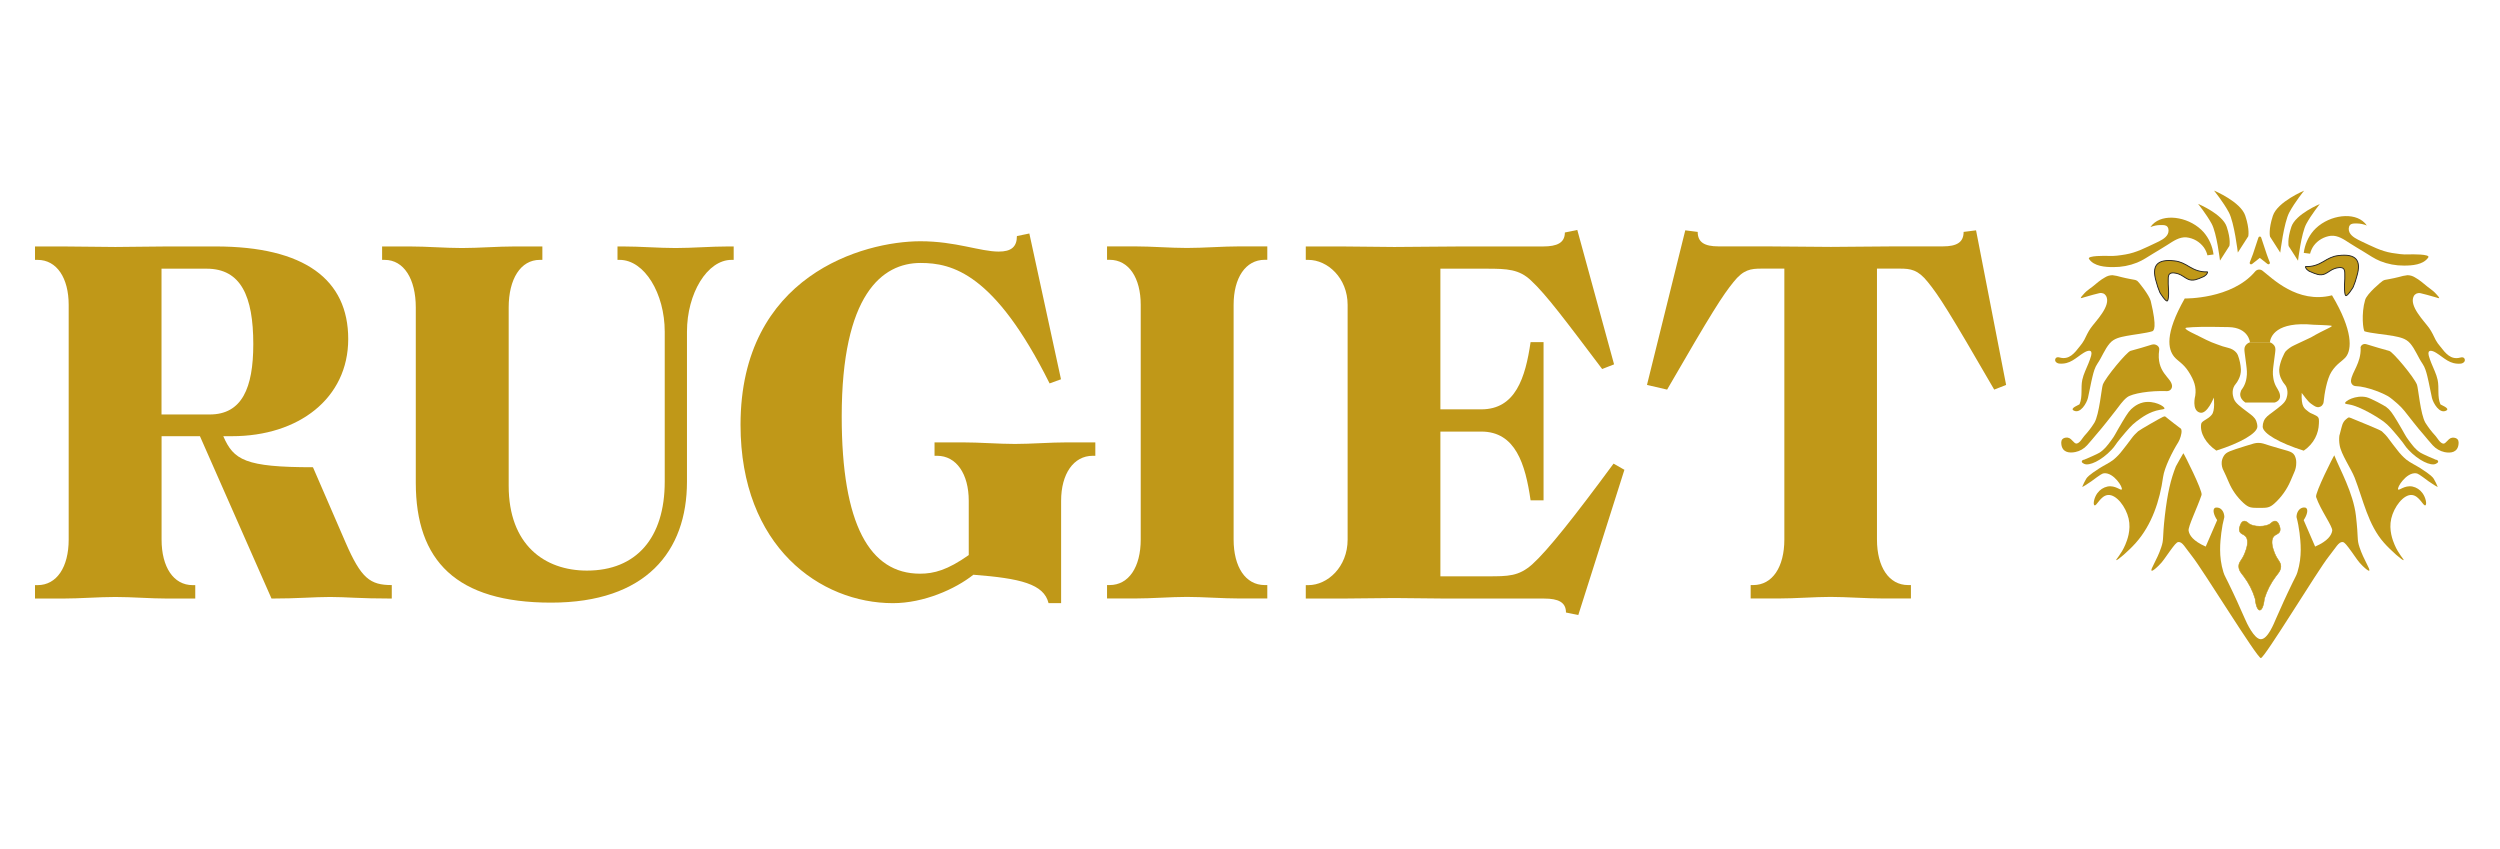 <?xml version="1.0" encoding="UTF-8"?>
<svg id="Layer_1" data-name="Layer 1" xmlns="http://www.w3.org/2000/svg" viewBox="0 0 380 129">
  <defs>
    <style>
      .cls-1 {
        stroke-width: 0px;
      }

      .cls-1, .cls-2 {
        fill: #c09818;
      }

      .cls-2 {
        stroke: #222;
        stroke-width: .14px;
      }

      .cls-2, .cls-3 {
        stroke-miterlimit: 10;
      }

      .cls-3 {
        fill: none;
        stroke: #c09818;
        stroke-width: .08px;
      }
    </style>
  </defs>
  <path class="cls-1" d="M59.55,90.97v-2.04c-3.31,0-4.65-1.02-7.01-6.44l-4.97-11.47c-10.32,0-12.06-1.1-13.63-4.72h1.34c10.09,0,17.65-5.74,17.65-14.77s-6.62-14.07-20.18-14.07h-7.25c-2.6,0-5.52.08-7.96.08s-5.44-.08-8.04-.08h-4.18v2.04h.39c2.92,0,4.73,2.75,4.73,6.84v35.68c0,4.17-1.81,6.92-4.73,6.92h-.39v2.04h4.18c2.6,0,5.52-.24,8.04-.24s5.36.24,7.96.24h4.18v-2.04h-.39c-2.92,0-4.73-2.75-4.73-6.92v-15.72h5.83l10.88,24.68c3.94,0,6.46-.24,8.91-.24s4.41.24,9.38.24ZM38.5,52.31c0,6.68-1.73,10.69-6.62,10.69h-7.33v-22.16h6.86c5.2,0,7.09,4.17,7.09,11.47Z"/>
  <path class="cls-1" d="M104.42,73.21v-22.79c0-5.82,3.07-10.92,6.78-10.92h.32v-2.04h-.79c-2.6,0-5.52.24-8.04.24s-5.44-.24-8.04-.24h-.79v2.04h.32c3.78,0,6.86,5.11,6.86,10.92v22.79c0,8.57-4.33,13.52-11.82,13.52-6.46,0-11.9-3.93-11.9-12.89v-27.11c0-4.32,1.81-7.23,4.73-7.23h.39v-2.04h-4.18c-2.6,0-5.52.24-8.04.24s-5.36-.24-7.96-.24h-4.18v2.04h.39c2.92,0,4.73,2.91,4.73,7.23v26.64c0,11.87,6.15,18.23,20.57,18.23s20.65-7.78,20.65-18.39Z"/>
  <path class="cls-1" d="M161.29,91.68v-15.56c0-4.09,1.89-6.84,4.81-6.84h.39v-2.04h-4.18c-2.68,0-5.6.24-8.04.24s-5.36-.24-8.04-.24h-4.18v2.04h.39c2.92,0,4.81,2.75,4.81,6.84v8.25c-3.23,2.28-5.28,2.83-7.41,2.83-7.64,0-11.9-7.47-11.9-23.89,0-18.55,6.15-23.34,11.98-23.34,4.81,0,11.27,1.57,19.62,18.31l1.73-.63-4.81-22.16-1.89.39c0,1.65-.87,2.36-2.76,2.36-2.84,0-6.54-1.57-11.9-1.57-8.67,0-27.35,5.19-27.35,27.9,0,18.55,12.14,27.11,23.17,27.11,4.65,0,9.46-2.12,12.22-4.32,7.17.55,10.72,1.41,11.43,4.32h1.89Z"/>
  <path class="cls-1" d="M187.51,82.01v-35.68c0-4.09,1.81-6.84,4.73-6.84h.39v-2.04h-4.18c-2.6,0-5.52.24-8.04.24s-5.36-.24-7.96-.24h-4.18v2.04h.39c2.92,0,4.73,2.75,4.73,6.84v35.68c0,4.17-1.81,6.92-4.73,6.92h-.39v2.04h4.18c2.6,0,5.52-.24,7.96-.24s5.44.24,8.04.24h4.18v-2.04h-.39c-2.92,0-4.73-2.75-4.73-6.92Z"/>
  <path class="cls-1" d="M239.9,93.49l7.01-22.08-1.65-.94c-5.91,8.02-10.01,13.2-12.37,15.32-2.05,1.81-3.63,1.81-6.78,1.81h-7.17v-22h6.22c5.2,0,6.7,4.95,7.49,10.45h1.97v-24.05h-1.97c-.79,5.42-2.29,10.22-7.49,10.22h-6.22v-21.38h7.01c3.15,0,4.97.08,6.78,1.81,2.29,2.12,5.28,6.13,10.8,13.44l1.81-.71-5.59-20.43-1.89.39c0,1.57-1.18,2.12-3.31,2.12h-12.37c-2.68,0-7.8.08-10.24.08s-5.44-.08-8.04-.08h-5.42v2.04h.39c2.92,0,5.97,2.75,5.97,6.84v35.68c0,4.17-3.06,6.92-5.97,6.92h-.39v2.04h5.42c2.6,0,5.52-.08,8.04-.08s5.36.08,7.96.08h14.82c2.13,0,3.31.55,3.31,2.12l1.89.39Z"/>
  <path class="cls-1" d="M290.42,88.93h-.39c-2.91,0-4.73-2.75-4.73-6.92v-41.18h3.47c1.66,0,2.76.16,4.26,2.04,1.66,2.04,3.23,4.48,10.09,16.35l1.81-.71-4.57-23.5-1.89.24c0,1.57-1.02,2.2-3.15,2.2h-7.17c-3.47,0-6.62.08-9.85.08s-6.46-.08-9.93-.08h-7.17c-2.13,0-3.15-.63-3.15-2.2l-1.89-.24-5.82,23.5,3.06.71c6.86-11.87,8.43-14.3,10.09-16.35,1.5-1.89,2.6-2.04,4.26-2.04h3.47v41.18c0,4.17-1.81,6.92-4.73,6.92h-.39v2.04h4.18c2.6,0,5.52-.24,7.96-.24s5.44.24,8.04.24h4.18v-2.04Z"/>
  <path class="cls-1" d="M341.99,52.03c-.3.1-.56.3-.72.57-.16.3-.13.61-.08,1.02.12,1,.2,1.53.24,1.83.09.72.16,1.29.04,1.99-.06.44-.2.87-.4,1.26-.25.48-.46.58-.49.89,0,0-.39.83.71,1.6h4.43s1.27-.26.71-1.6c-.11-.28-.23-.41-.49-.89-.2-.39-.34-.82-.4-1.26-.12-.69-.05-1.27.04-1.99.04-.3.11-.83.24-1.83.05-.41.09-.71-.08-1.02-.17-.27-.42-.47-.72-.57"/>
  <path class="cls-1" d="M343.28,67.32c.56,0,.82.13,1.84.45,2.55.8,3.24.76,3.65,1.44.18.34.27.72.26,1.11.01.54-.11,1.08-.35,1.57l-.51,1.19c-.56,1.31-1.39,2.48-2.44,3.43-.76.69-1.16.69-2.28.69-1.29,0-1.62,0-2.45-.75-.96-.88-1.72-1.95-2.23-3.16-.28-.66-.53-1.22-.76-1.69-.24-.42-.35-.91-.31-1.4.04-.34.16-.66.35-.95.37-.55.87-.7,3.21-1.44,1.33-.42,1.56-.49,2.02-.49Z"/>
  <path class="cls-1" d="M344.68,40.14l-1.19-.94-1.19.94s-.08.04-.13.04c-.05,0-.09-.01-.13-.04-.04-.03-.07-.07-.08-.11-.01-.04-.01-.09,0-.14.16-.42.34-.84.49-1.27.28-.83.54-1.68.83-2.51.02-.04.04-.08.08-.11.04-.03.08-.04.13-.04s.09.01.13.04c.04.03.07.06.08.11.29.83.55,1.67.83,2.5.14.43.32.85.48,1.27.01.04.02.09,0,.14-.01.05-.04.08-.08.11-.04.03-.08.04-.13.04-.05,0-.09-.02-.13-.05Z"/>
  <path class="cls-1" d="M345.03,35.95l1.57,2.45s.54-4.55,1.38-6.12c.84-1.57,2.25-3.3,2.25-3.3,0,0-4.04,1.68-4.75,3.81-.7,2.13-.44,3.16-.44,3.16Z"/>
  <path class="cls-1" d="M347.86,37.38l1.44,2.25s.49-4.17,1.26-5.6c.77-1.43,2.06-3.02,2.06-3.02,0,0-3.7,1.53-4.34,3.48-.64,1.95-.41,2.89-.41,2.89Z"/>
  <path class="cls-1" d="M341.72,35.94l-1.57,2.45s-.53-4.55-1.37-6.12c-.84-1.57-2.25-3.3-2.25-3.3,0,0,4.04,1.68,4.75,3.81.71,2.13.45,3.16.45,3.16Z"/>
  <path class="cls-1" d="M338.88,37.36l-1.44,2.25s-.49-4.17-1.27-5.6c-.78-1.43-2.06-3.02-2.06-3.02,0,0,3.71,1.53,4.35,3.48.65,1.95.41,2.89.41,2.89Z"/>
  <path class="cls-1" d="M351.13,38.57c.11-.43.29-.84.55-1.21.31-.42.7-.77,1.15-1.03.45-.26.95-.43,1.46-.49,1.07-.1,2.01.57,2.86,1.12.71.46,1.44.88,2.16,1.32.82.5,1.6,1.05,2.49,1.41,1.15.46,2.37.69,3.61.68,1.21,0,2.93-.11,3.69-1.24.36-.53-2.57-.48-2.96-.46-.86.05-1.72-.09-2.57-.22-1.69-.28-3.1-1.05-4.63-1.76-.61-.3-1.49-.69-1.81-1.35-.16-.32-.19-.82.06-1.12.23-.27.6-.26,1.11-.25.5.01,1,.12,1.46.31-.18-.26-.39-.49-.64-.68-1.86-1.45-5.52-.73-7.46,1.46-.82.95-1.33,2.13-1.49,3.38l.95.12Z"/>
  <path class="cls-1" d="M335.53,38.81c-.1-.43-.29-.84-.55-1.21-.31-.42-.71-.78-1.16-1.04-.45-.26-.95-.42-1.47-.48-1.07-.1-2.01.57-2.87,1.12-.71.46-1.44.88-2.16,1.32-.82.49-1.6,1.05-2.49,1.4-1.15.46-2.37.69-3.61.68-1.21,0-2.93-.11-3.69-1.24-.36-.53,2.57-.48,2.96-.46.86.05,1.72-.08,2.57-.22,1.69-.28,3.1-1.05,4.63-1.76.61-.29,1.49-.68,1.81-1.34.16-.32.19-.82-.06-1.12-.23-.27-.61-.26-1.11-.25-.5.01-1,.12-1.47.31.18-.26.39-.49.64-.68,1.86-1.45,5.52-.73,7.46,1.46.82.95,1.34,2.13,1.5,3.38l-.94.13Z"/>
  <path class="cls-1" d="M324.79,42.66c-.09-.06-.19-.1-.3-.12-.24-.03-.48-.08-.7-.13-.46-.09-.91-.18-1.37-.3-.43-.13-.88-.23-1.32-.28-.39,0-.78.11-1.12.32-.7.38-1.31.92-1.92,1.42-.31.24-.64.46-.94.72-.17.15-.33.32-.47.49-.12.14-.35.36-.38.54.15-.01.3-.05.44-.11.16-.04.3-.09.46-.13.33-.09.65-.19.98-.28.33-.09.63-.17.95-.24.2-.05.4-.03.59.04.19.08.34.22.44.39.79,1.5-1.59,3.81-2.35,4.89-.4.57-.67,1.18-.98,1.8-.19.34-.41.66-.66.95-.81,1.04-1.62,2.11-3.07,1.71-.23-.06-.5-.08-.63.16-.22.41.19.72.55.76.37.04.75.01,1.11-.08.65-.16,1.2-.55,1.74-.94.28-.21.57-.42.86-.6.68-.43,1.42-.58,1.15.44-.11.38-.24.76-.39,1.12-.33.84-.76,1.64-.95,2.53-.26,1.21.08,2.55-.42,3.71-.04.1-1.51.6-.91.95,1.03.59,2.01-1.14,2.19-1.91.25-1.09.43-2.19.7-3.28.17-.68.35-1.36.75-1.94.68-.99,1.08-2.16,1.87-3.08.67-.77,1.59-.93,2.54-1.12.9-.18,3.02-.42,3.9-.7.24-.08.79-.42-.22-4.62-.2-.82-1.81-2.9-2.1-3.09Z"/>
  <path class="cls-1" d="M328.2,53.18c-.5,3.48,1.84,4.16,1.95,5.45,0,.11,0,.21-.04.31-.03.1-.09.19-.16.27-.07.08-.16.14-.26.18-.1.04-.2.06-.31.06-2.6-.1-5.3.36-6.05.93-.71.54-1.22,1.36-1.77,2.05-.48.61-.96,1.23-1.45,1.84-.49.61-.96,1.19-1.46,1.76-.47.55-.92,1.12-1.41,1.65-.48.53-1.1.89-1.79,1.03-1.03.21-2.01,0-2.13-1.22-.03-.36-.02-.74.46-.92.17-.06.34-.08.52-.05.17.03.34.11.47.23.18.16.34.36.53.52.04.05.1.09.16.11.06.03.12.04.19.04.5-.08.87-.83,1.18-1.18.57-.61,1.08-1.28,1.52-1.99.75-1.27,1.08-5.27,1.28-5.79.43-1.12,3.64-4.97,4.21-5.13,1.09-.29,2.17-.61,3.25-.95h.01c.53-.16,1.18.23,1.1.78Z"/>
  <path class="cls-1" d="M329,62.09c.06-.32-1.61-1.28-3.24-.92-.52.12-1.01.36-1.43.69-.6.44-.91.9-1.66,2.14-1.23,2.06-1.18,2.16-1.74,2.9-.63.85-1.04,1.41-1.81,1.91,0,0-.36.24-2.34,1.07-.08,0-.16.02-.23.07-.07.05-.11.13-.12.21-.02.16.28.31.37.35.75.35,2.6-.49,4.16-2.15.61-.64.44-.64,1.43-1.83,1.05-1.25,1.57-1.88,2.35-2.47.83-.62,1.97-1.49,3.58-1.77.37-.07.66-.08.68-.2Z"/>
  <path class="cls-1" d="M329.17,63.33c-.13-.08-.3-.01-.43.05-.39.18-3.43,1.91-3.75,2.18-.39.34-.74.72-1.04,1.14-.44.59-.88,1.18-1.34,1.75-.39.52-.84.99-1.34,1.41-.65.51-1.42.85-2.13,1.3-1.66,1.06-1.91,1.41-2.04,1.62-.23.39-.43.8-.6,1.22-.04.09.88-.47,1.37-.83,1.48-1.1,1.66-1.19,1.93-1.23,1.47-.16,2.94,2.17,2.7,2.46-.16.2-.97-.67-2.15-.45-.62.13-1.17.49-1.55,1.01-.52.71-.68,1.72-.44,1.85.32.17.91-1.46,2.04-1.57,1.29-.12,2.74,1.81,3.15,3.58.41,1.77-.25,3.37-.5,3.97-.6,1.44-1.47,2.26-1.38,2.35.13.12,1.9-1.41,2.98-2.63,2.43-2.74,3.64-6.4,4.14-10,.19-1.42,1.4-3.85,2.32-5.31.24-.38.55-1.32.48-1.76,0-.09-.03-.17-.07-.25-.06-.07-.13-.13-.22-.18-.63-.46-1.25-.96-1.87-1.45-.09-.07-.18-.15-.28-.22Z"/>
  <path class="cls-1" d="M362.24,42.66c.09-.06.19-.1.3-.12.24-.03.47-.08.7-.13.46-.09.91-.18,1.37-.3.43-.13.88-.23,1.32-.28.39,0,.78.11,1.12.32.7.38,1.31.92,1.92,1.42.31.25.64.46.94.73.17.15.33.32.48.49.12.14.35.36.38.54-.15-.01-.3-.05-.44-.11-.16-.04-.3-.09-.46-.13-.33-.09-.66-.19-.99-.28-.33-.09-.63-.17-.95-.24-.2-.05-.4-.03-.59.04-.18.08-.34.21-.44.39-.79,1.5,1.59,3.81,2.35,4.89.4.57.67,1.18.98,1.8.19.34.41.66.67.95.81,1.04,1.61,2.11,3.07,1.71.23-.06.5-.08.63.16.22.41-.19.72-.55.76-.38.04-.75.01-1.12-.08-.65-.16-1.2-.55-1.74-.94-.28-.21-.57-.42-.86-.6-.68-.43-1.42-.58-1.15.44.11.38.24.76.39,1.12.33.84.76,1.64.95,2.53.26,1.21-.08,2.55.42,3.71.04.1,1.51.6.91.95-1.03.59-2.01-1.14-2.19-1.91-.25-1.09-.43-2.19-.7-3.28-.17-.68-.35-1.36-.75-1.94-.68-.99-1.08-2.16-1.87-3.08-.66-.77-1.59-.93-2.54-1.12-.9-.18-3.5-.42-4.37-.7-.24-.08-.55-2.7.07-4.78.29-.97,2.44-2.75,2.73-2.94Z"/>
  <path class="cls-1" d="M358.82,52.91c.06,2.29-1.32,3.62-1.47,4.92-.01.11,0,.21.03.32.03.1.08.2.15.28.07.08.15.15.25.19s.2.07.3.07c1.74.05,4.47,1.18,5.18,1.72.71.54,1.65,1.33,2.2,2.03.47.61.96,1.23,1.45,1.84.48.61.96,1.19,1.46,1.76.47.55.92,1.12,1.41,1.65.48.52,1.1.88,1.79,1.03,1.03.21,2.01,0,2.13-1.22.03-.36.02-.74-.46-.92-.17-.06-.34-.08-.52-.05-.17.03-.34.11-.47.23-.18.16-.34.36-.53.52-.04.05-.1.09-.16.11-.06.03-.12.04-.19.04-.5-.08-.87-.83-1.18-1.18-.57-.61-1.08-1.28-1.53-1.99-.75-1.27-1.08-5.27-1.28-5.79-.43-1.12-3.64-4.97-4.21-5.13-1.09-.29-2.17-.62-3.25-.95l-.28-.08c-.4-.11-.85.17-.84.6Z"/>
  <path class="cls-1" d="M356.45,61.29c-.06-.32,1.61-1.28,3.24-.92.69.16,2.75,1.29,3.01,1.49.59.44.91.9,1.66,2.14,1.24,2.06,1.18,2.16,1.74,2.9.63.85,1.04,1.41,1.81,1.91,0,0,.36.24,2.34,1.07.08,0,.16.02.23.07.07.05.11.13.12.21.02.16-.28.31-.37.35-.75.35-2.6-.49-4.16-2.15-.6-.64-.44-.64-1.43-1.83-1.05-1.25-1.57-1.88-2.35-2.47-.83-.62-3.55-2.29-5.16-2.57-.37-.07-.65-.08-.68-.2Z"/>
  <path class="cls-1" d="M356.91,63.49c.13-.08.3-.01.43.05.39.18,4.38,1.75,4.7,2.02.39.34.74.72,1.04,1.14.44.59.88,1.18,1.34,1.75.39.52.84.99,1.34,1.41.65.51,1.42.85,2.13,1.3,1.66,1.06,1.91,1.41,2.04,1.62.23.39.43.8.6,1.22.04.09-.88-.47-1.37-.83-1.47-1.1-1.66-1.2-1.93-1.23-1.47-.16-2.94,2.17-2.71,2.46.16.2.97-.67,2.16-.45.62.13,1.17.49,1.54,1.01.52.71.68,1.72.44,1.85-.32.17-.91-1.46-2.04-1.57-1.29-.12-2.74,1.81-3.15,3.58-.41,1.77.25,3.37.5,3.97.6,1.44,1.47,2.26,1.38,2.35-.13.12-1.9-1.41-2.98-2.63-2.43-2.74-3.15-6.51-4.46-9.89-.56-1.43-2.08-3.57-2.29-4.99-.08-.46-.09-.93-.04-1.4.01-.09.04-.17.07-.25.03-.1.06-.2.08-.31.24-.83.27-1.47.89-1.96.09-.07.18-.15.28-.22Z"/>
  <path class="cls-1" d="M346.69,86.12c-.02.61-.39,1.01-.76,1.48-.77,1.02-1.36,2.17-1.74,3.4-.24,2.32-1.17,2.32-1.41,0-.37-1.23-.96-2.38-1.73-3.4-.36-.47-.74-.86-.76-1.48-.02-.73.48-.9.92-2.03.2-.51.71-1.83.16-2.52-.32-.4-.84-.38-.97-.87-.05-.22-.03-.45.05-.66.05-.17.21-.73.59-.82.3-.07.59.18.76.33.67.59,2.69.59,3.35,0,.17-.15.46-.4.76-.33.38.09.55.65.6.82.08.21.1.44.05.66-.14.49-.66.48-.97.87-.55.69-.04,2.02.16,2.52.45,1.12.95,1.3.94,2.03Z"/>
  <path class="cls-3" d="M346.69,86.12c-.02.61-.39,1.01-.76,1.48-.77,1.02-1.36,2.17-1.74,3.4-.24,2.32-1.17,2.32-1.41,0-.37-1.23-.96-2.38-1.73-3.4-.36-.47-.74-.86-.76-1.48-.02-.73.48-.9.92-2.03.2-.51.71-1.83.16-2.52-.32-.4-.84-.38-.97-.87-.05-.22-.03-.45.05-.66.05-.17.21-.73.59-.82.3-.07.59.18.76.33.67.59,2.69.59,3.35,0,.17-.15.46-.4.76-.33.38.09.55.65.6.82.08.21.1.44.05.66-.14.49-.66.48-.97.87-.55.69-.04,2.02.16,2.52.45,1.12.95,1.3.94,2.03Z"/>
  <path class="cls-1" d="M360.15,86.74c-.16.12-.8-.5-1.06-.75-.67-.65-.93-1.14-1.7-2.2-.67-.92-1.02-1.37-1.29-1.4-.63-.06-1.01.8-2.12,2.19-1.63,2.03-9.76,15.45-10.33,15.45s-8.81-13.42-10.43-15.45c-1.11-1.39-1.49-2.26-2.12-2.19-.27.03-.62.48-1.29,1.4-.77,1.05-1.03,1.55-1.71,2.2-.26.25-.9.87-1.06.75-.23-.17.84-1.64,1.47-3.55.43-1.28.14-1.19.55-4.81.4-3.45.89-5.5,1.67-7.48.01-.03,1.12-2.01,1.14-2.01.07,0,2.97,5.75,2.77,6.34-.65,1.94-2.08,4.83-1.97,5.44.11.67.65,1.55,2.6,2.41.58-1.34,1.16-2.68,1.74-4.02-.55-.82-.68-1.55-.41-1.81.22-.2.63-.06.68-.05.47.16.81.71.82,1.39-.21.79-.36,1.59-.46,2.41-.16,1.36-.43,3.56.32,5.97.21.66.22.47,1.46,3.1,0,0,.97,2.05,1.78,3.93.31.74,1.44,3.13,2.43,3.16,1.06.03,2-2.37,2.34-3.16.81-1.88,1.78-3.93,1.78-3.93,1.24-2.63,1.25-2.44,1.46-3.1.75-2.41.48-4.61.32-5.97-.1-.81-.25-1.62-.46-2.41.01-.68.35-1.22.82-1.39.05-.02.47-.16.68.05.27.25.14.99-.41,1.81.58,1.34,1.16,2.68,1.74,4.02,1.96-.85,2.49-1.74,2.6-2.41.1-.62-1.8-3.18-2.45-5.12-.2-.59,2.7-6.35,2.77-6.34.02,0,.02.06.03.09.78,1.98,2.85,5.63,3.25,9.08.42,3.62.12,3.53.55,4.81.63,1.91,1.7,3.38,1.47,3.55Z"/>
  <path class="cls-1" d="M354.46,44.89c-5.27,1.33-9.13-2.65-10.57-3.75-.17-.13-.37-.18-.58-.16-.21.02-.39.13-.53.29-3.57,4.24-10.7,4.1-10.7,4.1-3.1,5.45-2.52,7.73-1.6,8.86.53.65,1.39,1.01,2.19,2.27.84,1.32,1.2,2.32,1.01,3.64,0,0-.6,2.23.71,2.58,1.11.3,2.11-2.29,2.11-2.29,0,0,.24,2.06-.34,2.64-.51.66-1.5.89-1.58,1.36-.22,1.38.7,2.97,2.3,4.06,3.68-1.16,6.23-2.64,6.24-3.65,0-.29-.07-.58-.17-.85-.25-.59-.7-.88-1.25-1.3-1.24-.93-1.86-1.39-2.12-1.99-.05-.11-.4-.94-.09-1.78.2-.53.46-.57.78-1.26.24-.46.36-.98.35-1.5-.04-.74-.2-1.48-.46-2.17-.09-.25-.49-.87-1.45-1.11-.59-.14-1.17-.32-1.74-.55-.55-.19-1.09-.41-1.61-.67-1.36-.73-3.93-1.76-2.95-1.86,1.06-.11,2.44-.16,6.35-.08,3.06.07,3.24,2.34,3.24,2.34h3.02c.09-.9.95-3.24,6.65-2.7,0,0,2.23.07,2.65.14.52.09-.89.51-3.08,1.8h-.01c-.46.21-.65.32-1.25.59-.66.29-.73.36-1.27.6-.47.21-.9.52-1.27.89-.21.2-.94,1.71-1,2.79-.01.52.1,1.04.35,1.5.32.69.59.73.78,1.26.31.85-.04,1.67-.09,1.78-.26.6-.88,1.06-2.12,1.99-.56.42-1.01.71-1.26,1.3-.11.27-.17.56-.17.85,0,1.02,2.56,2.5,6.24,3.65,1.6-1.09,2.25-2.66,2.3-4.06.01-.5.11-.96-.34-1.21-.82-.46-.86-.35-1.25-.66-.63-.5-1.11-.7-1.02-2.85.24.3.9,1.28,1.4,1.63.56.4.82.58,1.19.54.19-.03.37-.12.5-.26.13-.14.22-.32.24-.51.12-1.28.5-3.51,1.19-4.6.8-1.26,1.66-1.61,2.2-2.27.89-1.12,1.11-3.95-2.1-9.34Z"/>
  <path class="cls-2" d="M329.44,45.73c-.22.21-1.1-1.19-1.14-1.28-.24-.56-.43-1.14-.58-1.73-.66-2.25.05-3.41,2.85-3.06.9.11,1.52.47,2.27.92.78.47,1.69.8,2.64.74.07,0,.09.02.07.08-.04.13-.11.25-.2.35-.17.17-.37.31-.6.38-.66.28-1.4.65-2.15.32-.52-.23-.93-.64-1.49-.82-.36-.12-1.02-.27-1.32,0-.27.24-.21.71-.22,1.02-.03.69.08,1.38.06,2.07,0,.17-.02.35-.04.52-.03.14-.04.38-.14.49Z"/>
  <path class="cls-2" d="M356.54,44.92c.22.21,1.1-1.19,1.14-1.28.24-.56.43-1.14.58-1.73.66-2.25-.05-3.41-2.85-3.06-.9.11-1.52.47-2.27.92-.78.47-1.69.8-2.64.74-.07,0-.09.02-.07.08.04.13.11.25.2.35.17.17.37.31.6.38.66.28,1.4.65,2.15.32.52-.23.93-.64,1.49-.82.36-.12,1.02-.27,1.32,0,.27.24.21.71.22,1.02.03.69-.08,1.38-.05,2.07,0,.17.02.35.04.52.03.14.04.37.14.49Z"/>
</svg>